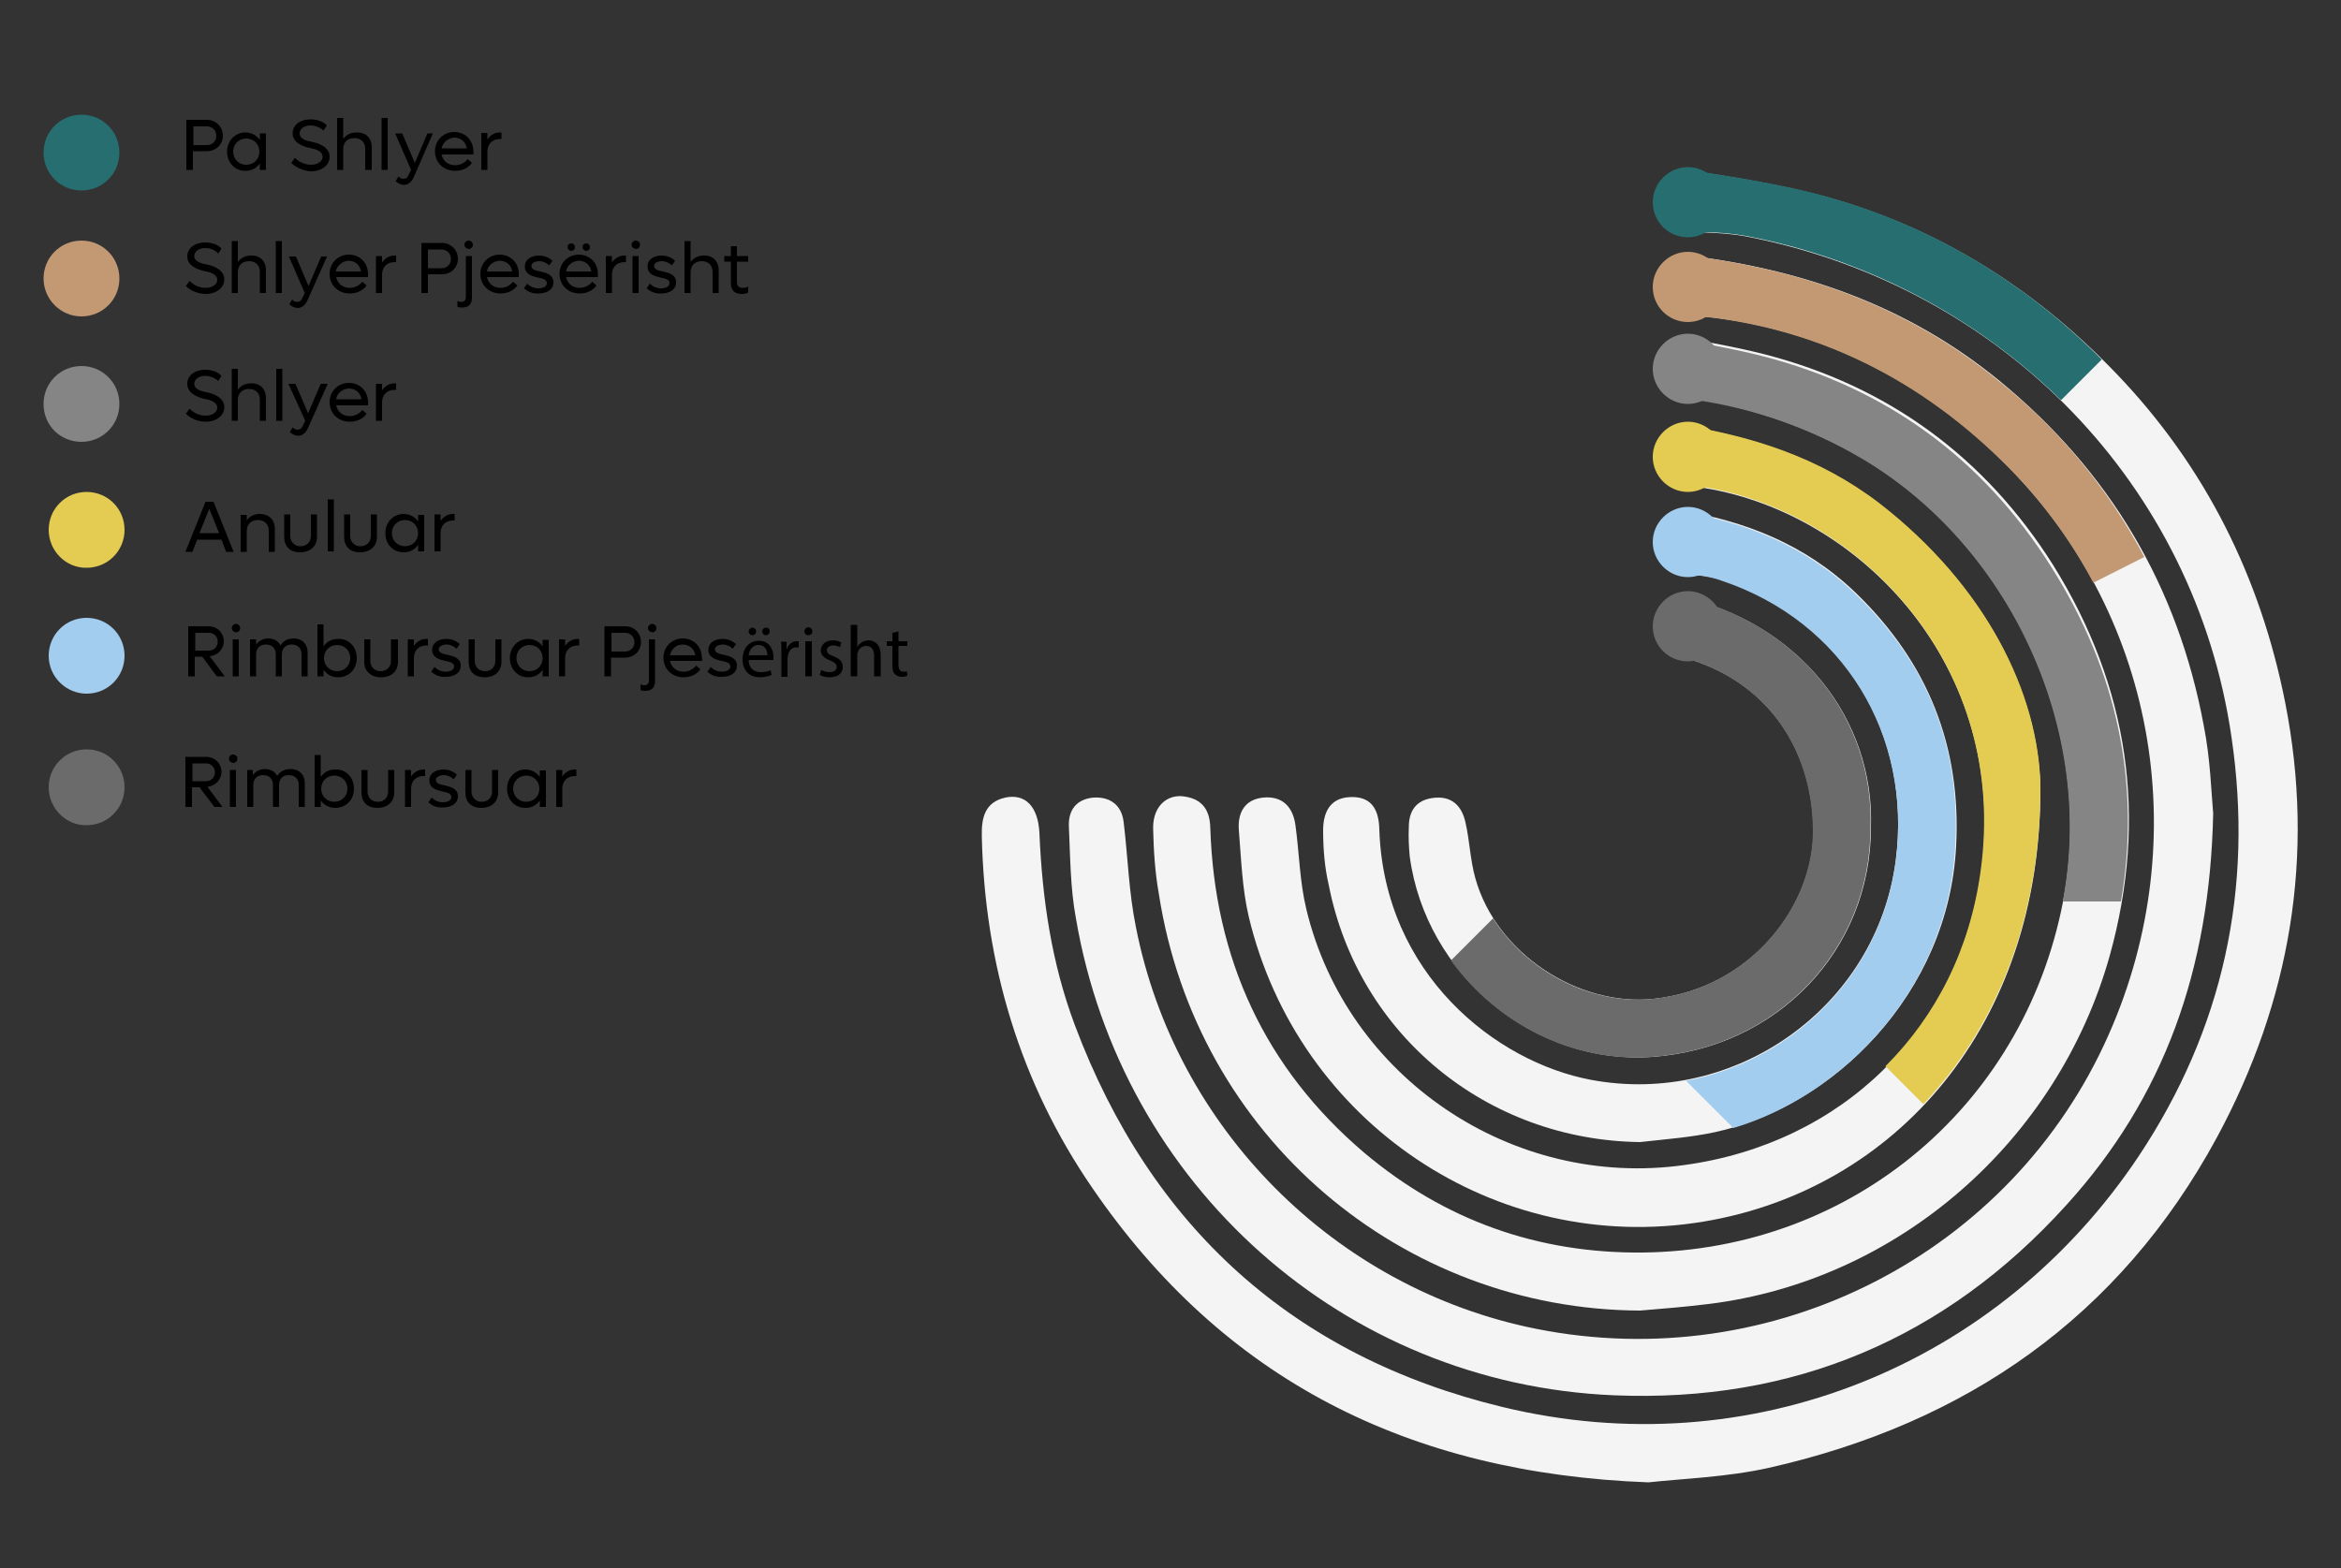 <?xml version="1.0" encoding="utf-8"?>
<!-- Generator: Adobe Illustrator 27.0.0, SVG Export Plug-In . SVG Version: 6.00 Build 0)  -->
<svg version="1.1" id="Layer_1" xmlns="http://www.w3.org/2000/svg" xmlns:xlink="http://www.w3.org/1999/xlink" x="0px" y="0px"
	 viewBox="0 0 500 335" style="enable-background:new 0 0 500 335;" xml:space="preserve">
<rect x="0" y="0" width="500" height="335" fill="#333333" stroke="none"/>
<style type="text/css">
	.st0{enable-background:new    ;}
	.st1{clip-path:url(#SVGID_00000034057290719449288090000003221066576859168402_);}
	.st2{fill:#F4F4F4;}
	.st3{fill:#266E6F;}
	.st4{fill:#C29973;}
	.st5{fill:#858585;}
	.st6{fill:#E4CC52;}
	.st7{fill:#A3CDEF;}
	.st8{fill:#6B6B6B;}
</style>
<g>
	<g class="st0">
		<path d="M39.7,61.1l0.8-1.1c0.8,0.9,2.1,1.5,3.4,1.5c1.4,0,2.5-0.7,2.5-1.7c0-1.3-1.7-1.7-2.8-1.9c-1.8-0.4-3.6-1.3-3.6-3.1
			c0-1.8,1.6-3,3.8-3c1.5,0,2.8,0.5,3.5,1.3l-0.7,1.1C46.1,53.5,45,53,43.8,53c-1.3,0-2.3,0.7-2.3,1.7c0,1.2,1.5,1.6,2.6,1.8
			c1,0.2,3.8,0.9,3.8,3.2c0,1.8-1.7,3.1-4,3.1C42.3,62.8,40.7,62.1,39.7,61.1z"/>
		<path d="M56.8,57.7v4.9h-1.3v-4.5c0-1.4-0.9-2.3-2.3-2.3c-1.5,0-2.4,0.9-2.4,2.4v4.4h-1.3V51.5h1.3V56c0.6-0.9,1.6-1.4,2.8-1.4
			C55.5,54.5,56.8,55.8,56.8,57.7z"/>
		<path d="M58.9,51.5h1.3v11.1h-1.3V51.5z"/>
		<path d="M69.9,54.7l-4.3,9.6c-0.4,0.9-1.2,1.5-2,1.5c-0.6,0-1.3-0.3-1.8-0.8l0.6-1c0.3,0.3,0.6,0.5,1.1,0.5c0.4,0,0.8-0.2,1-0.7
			l0.6-1.2l-3.4-7.8h1.5l2.7,6.3l2.7-6.3H69.9z"/>
		<path d="M78.6,59.2h-6.8c0.3,1.4,1.4,2.3,2.9,2.3c1.2,0,2.1-0.6,2.7-1.3l0.9,0.8c-0.8,1.1-2.1,1.7-3.6,1.7c-2.5,0-4.3-1.8-4.3-4.2
			c0-2.3,1.8-4.1,4.1-4.1c2.4,0,4.1,1.8,4.1,4.1C78.6,58.8,78.6,59.1,78.6,59.2z M71.7,58h5.4c-0.2-1.4-1.3-2.3-2.7-2.3
			C73.1,55.8,72,56.7,71.7,58z"/>
		<path d="M84.6,54.6V56h-0.3c-1.7,0-2.7,1.1-2.7,2.7v3.9h-1.3v-7.9h1.3v1.4c0.6-0.9,1.5-1.5,2.7-1.5H84.6z"/>
		<path d="M97.8,55.3c0,1.9-1.5,3.3-3.4,3.3h-3v4H90V51.9h4.4C96.3,51.9,97.8,53.4,97.8,55.3z M96.3,55.3c0-1.2-0.9-2-2-2h-2.9v4
			h2.9C95.5,57.3,96.3,56.5,96.3,55.3z"/>
		<path d="M97.7,65.5v-1.2c0.2,0.1,0.5,0.2,0.8,0.2c0.6,0,1-0.3,1-1.1v-8.7h1.3v8.9c0,1.4-0.7,2.1-2.1,2.1
			C98.3,65.7,97.9,65.7,97.7,65.5z M99.2,52.3c0-0.5,0.4-0.9,0.9-0.9c0.5,0,0.9,0.4,0.9,0.9c0,0.5-0.4,0.9-0.9,0.9
			C99.6,53.1,99.2,52.8,99.2,52.3z"/>
		<path d="M110.8,59.2H104c0.3,1.4,1.4,2.3,2.9,2.3c1.2,0,2.1-0.6,2.7-1.3l0.9,0.8c-0.8,1.1-2.1,1.7-3.6,1.7c-2.5,0-4.3-1.8-4.3-4.2
			c0-2.3,1.8-4.1,4.1-4.1c2.4,0,4.1,1.8,4.1,4.1C110.8,58.8,110.8,59.1,110.8,59.2z M104,58h5.4c-0.2-1.4-1.3-2.3-2.7-2.3
			C105.3,55.8,104.2,56.7,104,58z"/>
		<path d="M111.9,61.6l0.7-1c0.6,0.6,1.4,1,2.4,1c1,0,1.8-0.4,1.8-1.1c0-0.8-0.9-1-1.9-1.2c-1.3-0.3-2.8-0.7-2.8-2.4
			c0-1.5,1.4-2.3,3-2.3c1.3,0,2.2,0.5,2.9,1.1l-0.7,1c-0.5-0.5-1.3-0.9-2.1-0.9c-0.9,0-1.7,0.4-1.7,1c0,0.8,0.9,1,1.9,1.2
			c1.3,0.3,2.8,0.7,2.8,2.3c0,1.6-1.4,2.4-3.2,2.4C113.7,62.8,112.6,62.2,111.9,61.6z"/>
		<path d="M127.7,59.2h-6.8c0.3,1.4,1.4,2.3,2.9,2.3c1.2,0,2.1-0.6,2.7-1.3l0.9,0.8c-0.8,1.1-2.1,1.7-3.6,1.7
			c-2.5,0-4.3-1.8-4.3-4.2c0-2.3,1.8-4.1,4.1-4.1c2.4,0,4.1,1.8,4.1,4.1C127.7,58.8,127.7,59.1,127.7,59.2z M120.9,58h5.4
			c-0.2-1.4-1.3-2.3-2.7-2.3C122.2,55.8,121.1,56.7,120.9,58z M121.2,52.8c0-0.5,0.4-0.8,0.8-0.8c0.5,0,0.8,0.4,0.8,0.8
			c0,0.5-0.4,0.8-0.8,0.8C121.6,53.6,121.2,53.2,121.2,52.8z M124.4,52.8c0-0.5,0.4-0.8,0.8-0.8c0.5,0,0.8,0.4,0.8,0.8
			c0,0.5-0.4,0.8-0.8,0.8C124.8,53.6,124.4,53.2,124.4,52.8z"/>
		<path d="M133.7,54.6V56h-0.3c-1.7,0-2.7,1.1-2.7,2.7v3.9h-1.3v-7.9h1.3v1.4c0.6-0.9,1.5-1.5,2.7-1.5H133.7z"/>
		<path d="M134.9,52.3c0-0.5,0.4-0.9,0.9-0.9c0.5,0,0.9,0.4,0.9,0.9c0,0.5-0.4,0.9-0.9,0.9C135.3,53.1,134.9,52.8,134.9,52.3z
			 M135.1,54.7h1.3v7.9h-1.3V54.7z"/>
		<path d="M138.1,61.6l0.7-1c0.6,0.6,1.4,1,2.4,1c1,0,1.8-0.4,1.8-1.1c0-0.8-0.9-1-1.9-1.2c-1.3-0.3-2.8-0.7-2.8-2.4
			c0-1.5,1.4-2.3,3-2.3c1.3,0,2.2,0.5,2.9,1.1l-0.7,1c-0.5-0.5-1.3-0.9-2.1-0.9c-0.9,0-1.7,0.4-1.7,1c0,0.8,0.9,1,1.9,1.2
			c1.3,0.3,2.8,0.7,2.8,2.3c0,1.6-1.4,2.4-3.2,2.4C139.9,62.8,138.8,62.2,138.1,61.6z"/>
		<path d="M153.5,57.7v4.9h-1.3v-4.5c0-1.4-0.9-2.3-2.3-2.3c-1.5,0-2.4,0.9-2.4,2.4v4.4h-1.3V51.5h1.3V56c0.6-0.9,1.6-1.4,2.8-1.4
			C152.2,54.5,153.5,55.8,153.5,57.7z"/>
		<path d="M157.4,55.9v4.4c0,0.9,0.5,1.2,1.3,1.2c0.4,0,0.8-0.1,1.1-0.3v1.3c-0.4,0.2-0.8,0.3-1.4,0.3c-1.5,0-2.3-0.8-2.3-2.3v-4.6
			h-1.4v-1.2h1.4v-2.1h1.3v2.1h2.4v1.2H157.4z"/>
	</g>
	<g class="st0">
		<path d="M39.7,88.4l0.8-1.1c0.8,0.9,2.1,1.5,3.4,1.5c1.4,0,2.5-0.7,2.5-1.7c0-1.3-1.7-1.7-2.8-1.9C41.9,84.8,40,83.9,40,82
			c0-1.8,1.6-3,3.8-3c1.5,0,2.8,0.5,3.5,1.3l-0.7,1.1c-0.6-0.6-1.7-1.1-2.8-1.1c-1.3,0-2.3,0.7-2.3,1.7c0,1.2,1.5,1.6,2.6,1.8
			c1,0.2,3.8,0.9,3.8,3.2c0,1.8-1.7,3.1-4,3.1C42.3,90.1,40.7,89.4,39.7,88.4z"/>
		<path d="M56.8,85v4.9h-1.3v-4.5c0-1.4-0.9-2.3-2.3-2.3c-1.5,0-2.4,0.9-2.4,2.4v4.4h-1.3V78.8h1.3v4.5c0.6-0.9,1.6-1.4,2.8-1.4
			C55.5,81.8,56.8,83.1,56.8,85z"/>
		<path d="M59,78.8h1.3v11.1H59V78.8z"/>
		<path d="M70,82l-4.3,9.6c-0.4,0.9-1.2,1.5-2,1.5c-0.6,0-1.3-0.3-1.8-0.8l0.6-1c0.3,0.3,0.6,0.5,1.1,0.5c0.4,0,0.8-0.2,1-0.7
			l0.6-1.2L61.6,82h1.5l2.7,6.3l2.7-6.3H70z"/>
		<path d="M78.6,86.6h-6.8c0.3,1.4,1.4,2.3,2.9,2.3c1.2,0,2.1-0.6,2.7-1.3l0.9,0.8c-0.8,1.1-2.1,1.7-3.6,1.7c-2.5,0-4.3-1.8-4.3-4.2
			c0-2.3,1.8-4.1,4.1-4.1c2.4,0,4.1,1.8,4.1,4.1C78.6,86.1,78.6,86.4,78.6,86.6z M71.8,85.3h5.4c-0.2-1.4-1.3-2.3-2.7-2.3
			C73.1,83.1,72,84,71.8,85.3z"/>
		<path d="M84.6,81.9v1.4h-0.3c-1.7,0-2.7,1.1-2.7,2.7v3.9h-1.3V82h1.3v1.4c0.6-0.9,1.5-1.5,2.7-1.5H84.6z"/>
	</g>
	<g id="Group_20">
		<g>
			<g>
				<defs>
					<rect id="SVGID_1_" x="9.3" y="23.4" width="481.6" height="293.4"/>
				</defs>
				<clipPath id="SVGID_00000134237947400134094000000010751488755243119023_">
					<use xlink:href="#SVGID_1_"  style="overflow:visible;"/>
				</clipPath>
				<g id="Group_19" style="clip-path:url(#SVGID_00000134237947400134094000000010751488755243119023_);">
					<path id="Path_33" class="st2" d="M488.1,150.2c-5.3-26.9-17.1-50.6-36.1-70.4c-18.3-19.1-40.1-32.4-65.7-38.7
						c-9.1-2.2-18.4-3.6-27.7-5v13.5c5.4,0,10.8,0.1,15.8,1.2c53.7,11,94.4,53,102.2,106.6c4.8,32.5-1.8,62.5-19.8,89.6
						c-29.9,44.8-83,66.4-135.9,53.6c-44.6-10.8-75.1-38.4-91.3-81.5c-5-13.3-7-27-7.6-41.2c-0.3-5.6-3-8.4-7.3-7.5
						c-4.4,1-5.1,4.4-5,8.3c0.6,27.3,8.2,52.7,23.6,75.1c28,40.9,67.5,61,118.8,62.9c7.3-0.8,16.7-1.1,25.7-3.1
						c42.1-9.5,74.9-32.2,95.7-70.6C489.2,213.9,494.5,182.8,488.1,150.2"/>
					<path id="Path_34" class="st2" d="M427.6,98.4C460.3,130.4,469,179,450.4,221c-20.7,46.9-71.7,73-122.3,62.9
						c-43-8.6-77.1-42.9-85.5-85.9c-1.5-7.3-1.7-14.9-2.6-22.3c-0.4-3.7-2.9-5.5-6.4-5.3c-3.7,0.3-5.5,2.7-5.3,6.3
						c0.3,6.5,0.3,13.1,1.5,19.5c9.7,57,57.2,99.5,114.9,101.9c38.2,1.6,70.7-12,96.6-40.6c20.9-23,30.7-50.3,31.4-83.7
						c-0.4-4.4-0.6-11.7-2-18.7c-5.5-29.8-20.1-54.4-43.6-73.7c-20.1-16.5-43.3-24.2-68.2-27v12.8C385.6,68.8,408.6,79.7,427.6,98.4
						"/>
					<path id="Path_35" class="st2" d="M397.8,97.9c31.1,18.4,49.3,56.8,43.2,92.7c-7.7,44.8-44.9,76.5-90.2,77
						c-22.4,0.2-42.3-6.9-59.4-21.3c-21.3-18.1-32-41.5-32.9-69.4c-0.1-4.2-2-6.4-6.1-6.8c-3.7-0.2-6.3,2.7-6.1,7.2
						c0.1,4.5,0.4,9.1,1.2,13.6c8,52.1,52.1,88.9,102.8,89.1c4.9-0.4,9.7-0.8,14.6-1.4c40.6-5,74.6-34.9,85.7-74.4
						c8.2-29.5,4.1-57.5-12.1-83.5c-14.5-23-35.2-38.2-61.6-45c-5.9-1.5-11.9-2.6-17.9-3.6v12.6C372.5,86.5,385.8,90.9,397.8,97.9"
						/>
					<path id="Path_36" class="st2" d="M364.2,104.3c33,5.4,65.1,38.1,58.9,82.2c-4.8,33.7-29.8,57.8-63.3,62.4
						c-36.8,5.2-72.2-18.7-80.8-54.7c-1.4-5.8-1.5-11.9-2.3-17.8c-0.5-3.9-2.7-6.4-6.9-6c-4,0.4-5.5,3.3-5.2,7
						c0.5,6.1,0.7,12.4,2.1,18.4c10.5,44.1,52.9,72.5,97.1,65.2c41-6.8,72.1-41.8,72-92.6c-0.4-20.3-11.8-43.3-34.5-60.8
						c-12.8-9.8-27.3-14.4-42.8-16.8v12.9C360.5,103.7,362.3,103.9,364.2,104.3"/>
					<path id="Path_37" class="st2" d="M367.8,123.9c25.9,8.7,40.6,32.9,37.1,59.9c-4.1,31.4-34.3,52.7-65.1,46.9
						c-20.3-3.8-44.2-22.6-45.2-53.5c-0.1-5-2.3-7.1-6.3-6.9c-4.4,0.2-5.7,3.5-5.7,7.1c0,3.9,0.3,7.8,1.2,11.7
						c6.3,32,33.8,54.5,66.5,54.9c5.3-0.6,10.8-1,15.9-2.1c25.2-5.4,50-29.5,51.6-61.2c1.1-21.2-6-39.1-21.4-54
						c-10.9-10.5-23.8-15.4-37.7-17.7v13.6C361.8,122.7,365,123,367.8,123.9"/>
					<path id="Path_38" class="st2" d="M358.9,140.3c17.7,4.5,28.3,18.9,28.4,37.2c0.1,15.8-13.2,33.7-34.1,35.9
						c-16,1.7-33.6-9.6-38.1-25.8c-1.1-3.9-1.2-8-2.1-11.9c-0.8-3.6-3-5.8-7.1-5.2c-3.4,0.5-5,2.7-5,6.2c-0.1,2.1,0,4.2,0.2,6.3
						c3.4,25.3,26.6,44.6,51.8,42.8c26.7-1.9,46.7-22.8,46.7-49c0.8-23.2-15.4-43.9-40.9-49.4v13
						C358.7,140.3,358.9,140.3,358.9,140.3"/>
					<path id="Path_39" class="st3" d="M353,43.2c0-4.1,3.4-7.5,7.5-7.5c4.1,0,7.5,3.4,7.5,7.5c0,4.1-3.4,7.5-7.5,7.5l0,0
						C356.4,50.7,353,47.4,353,43.2"/>
					<path id="Path_40" class="st4" d="M353,61.3c0-4.1,3.4-7.5,7.5-7.5c4.1,0,7.5,3.4,7.5,7.5c0,4.1-3.4,7.5-7.5,7.5l0,0
						C356.4,68.8,353,65.5,353,61.3"/>
					<path id="Path_41" class="st5" d="M353,78.8c0-4.1,3.4-7.5,7.5-7.5c4.1,0,7.5,3.4,7.5,7.5c0,4.1-3.4,7.5-7.5,7.5l0,0
						C356.4,86.3,353,82.9,353,78.8"/>
					<path id="Path_42" class="st6" d="M353,97.6c0-4.1,3.4-7.5,7.5-7.5c4.1,0,7.5,3.4,7.5,7.5c0,4.1-3.4,7.5-7.5,7.5l0,0
						C356.4,105.1,353,101.7,353,97.6"/>
					<path id="Path_43" class="st7" d="M353,115.8c0-4.1,3.4-7.5,7.5-7.5c4.1,0,7.5,3.4,7.5,7.5s-3.4,7.5-7.5,7.5l0,0
						C356.4,123.3,353,119.9,353,115.8"/>
					<path id="Path_44" class="st8" d="M353,133.8c0-4.1,3.4-7.5,7.5-7.5c4.1,0,7.5,3.4,7.5,7.5c0,4.1-3.4,7.5-7.5,7.5l0,0
						C356.4,141.3,353,138,353,133.8"/>
					<path id="Path_45" class="st3" d="M386.3,41c-9.1-2.2-18.4-3.6-27.7-5v13.5c5.4,0,10.8,0.1,15.8,1.2
						c24.8,5,47.7,17.1,65.8,34.8l8.7-8.7C431.4,59.3,410.6,47,386.3,41"/>
					<path id="Path_46" class="st4" d="M426.9,81.4c-20.1-16.5-43.3-24.2-68.2-27v12.8c26.8,1.7,49.8,12.6,68.9,31.3
						c7.8,7.6,14.4,16.4,19.5,26l10.9-5.5C450.3,104.4,439.7,91.6,426.9,81.4"/>
					<path id="Path_47" class="st5" d="M438.1,121.1c-14.5-23-35.2-38.2-61.6-45c-5.9-1.5-11.9-2.6-17.9-3.6V85
						c13.8,1.5,27.1,5.9,39.1,13c31.1,18.4,49.3,56.8,43.2,92.7c-0.1,0.6-0.2,1.3-0.3,1.9H453C457.3,167.4,452.2,143.4,438.1,121.1"
						/>
					<path id="Path_48" class="st6" d="M401.4,107.5c-12.8-9.8-27.3-14.4-42.8-16.8v12.9c1.8,0.1,3.7,0.2,5.5,0.5
						c33,5.4,65.1,38.1,58.9,82.2c-2.3,16.6-9.5,30.7-20.3,41.5l8.1,8.1c15.5-16.4,25-39.6,25-67.8
						C435.5,148.1,424.1,125.1,401.4,107.5"/>
					<path id="Path_49" class="st7" d="M396.3,126.9c-10.9-10.5-23.8-15.4-37.7-17.7v13.4c3.2,0.2,6.3,0.4,9.2,1.5
						c25.9,8.7,40.6,32.9,37.1,59.9c-3.2,24.4-22.1,42.7-44.8,46.9l10.1,10.1c23.8-7.1,45.9-30.2,47.4-60.2
						C418.8,159.5,411.7,141.7,396.3,126.9"/>
					<path id="Path_50" class="st8" d="M358.6,127.3v13c0.1,0,0.1,0,0.2,0c17.7,4.5,28.3,18.9,28.4,37.2
						c0.1,15.8-13.2,33.7-34.1,35.9c-13.1,1.4-27-5.8-34.2-17.2l-9,9c9.7,13.4,25.9,21.9,42.9,20.6c26.7-1.9,46.7-22.8,46.7-49
						C400.3,153.5,384.1,132.8,358.6,127.3"/>
					<path id="Path_51" class="st3" d="M9.3,32.6c0-4.5,3.6-8.1,8.1-8.1s8.1,3.6,8.1,8.1c0,4.5-3.6,8.1-8.1,8.1l0,0
						C12.9,40.7,9.3,37.1,9.3,32.6"/>
					<path id="Path_52" class="st4" d="M9.3,59.5c0-4.5,3.6-8.1,8.1-8.1s8.1,3.6,8.1,8.1c0,4.5-3.6,8.1-8.1,8.1l0,0
						C12.9,67.6,9.3,63.9,9.3,59.5L9.3,59.5"/>
					<path id="Path_53" class="st5" d="M9.3,86.3c0-4.5,3.6-8.1,8.1-8.1s8.1,3.6,8.1,8.1c0,4.5-3.6,8.1-8.1,8.1l0,0
						C12.9,94.4,9.3,90.9,9.3,86.3"/>
					<path id="Path_54" class="st6" d="M10.4,113.2c0-4.5,3.6-8.1,8.1-8.1s8.1,3.6,8.1,8.1s-3.6,8.1-8.1,8.1l0,0
						C14.1,121.4,10.4,117.7,10.4,113.2"/>
					<path id="Path_55" class="st7" d="M10.4,140.1c0-4.5,3.6-8.1,8.1-8.1s8.1,3.6,8.1,8.1s-3.6,8.1-8.1,8.1l0,0
						C14.1,148.2,10.4,144.6,10.4,140.1"/>
					<path id="Path_56" class="st8" d="M10.4,168.2c0-4.5,3.6-8.1,8.1-8.1s8.1,3.6,8.1,8.1c0,4.5-3.6,8.1-8.1,8.1l0,0
						C14.1,176.4,10.4,172.7,10.4,168.2"/>
					<g class="st0">
						<path d="M47.6,29c0,1.9-1.5,3.3-3.4,3.3h-3v4h-1.4V25.6h4.4C46.1,25.6,47.6,27.1,47.6,29z M46.2,29c0-1.2-0.9-2-2-2h-2.9v4
							h2.9C45.3,31,46.2,30.2,46.2,29z"/>
						<path d="M56.8,28.4v7.9h-1.3v-1.4c-0.7,1-1.7,1.6-3.1,1.6c-2.3,0-3.9-1.8-3.9-4.1s1.7-4.1,3.9-4.1c1.3,0,2.4,0.6,3.1,1.6v-1.4
							H56.8z M55.4,32.4c0-1.6-1.2-2.8-2.8-2.8c-1.6,0-2.8,1.2-2.8,2.8s1.2,2.8,2.8,2.8C54.2,35.2,55.4,34,55.4,32.4z"/>
						<path d="M62.2,34.8l0.8-1.1c0.8,0.9,2.1,1.5,3.4,1.5c1.4,0,2.5-0.7,2.5-1.7c0-1.3-1.7-1.7-2.8-1.9c-1.8-0.4-3.6-1.3-3.6-3.1
							c0-1.8,1.6-3,3.8-3c1.5,0,2.8,0.5,3.5,1.3l-0.7,1.1c-0.6-0.6-1.7-1.1-2.8-1.1c-1.3,0-2.3,0.7-2.3,1.7c0,1.2,1.5,1.6,2.6,1.8
							c1,0.2,3.8,0.9,3.8,3.2c0,1.8-1.7,3.1-4,3.1C64.8,36.5,63.2,35.8,62.2,34.8z"/>
						<path d="M79.4,31.4v4.9H78v-4.5c0-1.4-0.9-2.3-2.3-2.3c-1.5,0-2.4,0.9-2.4,2.4v4.4H72V25.2h1.3v4.5c0.6-0.9,1.6-1.4,2.8-1.4
							C78.1,28.2,79.4,29.5,79.4,31.4z"/>
						<path d="M81.5,25.2h1.3v11.1h-1.3V25.2z"/>
						<path d="M92.5,28.4L88.3,38c-0.4,0.9-1.2,1.5-2,1.5c-0.6,0-1.3-0.3-1.8-0.8l0.6-1c0.3,0.3,0.6,0.5,1.1,0.5s0.8-0.2,1-0.7
							l0.6-1.2l-3.4-7.8h1.5l2.7,6.3l2.7-6.3H92.5z"/>
						<path d="M101.1,33h-6.8c0.3,1.4,1.4,2.3,2.9,2.3c1.2,0,2.1-0.6,2.7-1.3l0.9,0.8c-0.8,1.1-2.1,1.7-3.6,1.7
							c-2.5,0-4.3-1.8-4.3-4.2c0-2.3,1.8-4.1,4.1-4.1c2.4,0,4.1,1.8,4.1,4.1C101.2,32.5,101.1,32.8,101.1,33z M94.3,31.7h5.4
							c-0.2-1.4-1.3-2.3-2.7-2.3C95.7,29.5,94.6,30.4,94.3,31.7z"/>
						<path d="M107.1,28.3v1.4h-0.3c-1.7,0-2.7,1.1-2.7,2.7v3.9h-1.3v-7.9h1.3v1.4c0.6-0.9,1.5-1.5,2.7-1.5H107.1z"/>
					</g>
				</g>
			</g>
		</g>
	</g>
	<g class="st0">
		<path d="M47.3,115.3h-5.2l-1,2.6h-1.5l4.3-10.7h1.7l4.3,10.7h-1.6L47.3,115.3z M46.8,113.9l-2.1-5.2l-2.1,5.2H46.8z"/>
		<path d="M58.7,113v4.9h-1.3v-4.5c0-1.4-0.9-2.3-2.3-2.3c-1.5,0-2.4,0.9-2.4,2.4v4.4h-1.3v-7.9h1.3v1.2c0.6-0.9,1.6-1.4,2.8-1.4
			C57.4,109.8,58.7,111,58.7,113z"/>
		<path d="M60.7,114.7v-4.8h1.3v4.6c0,1.3,0.9,2.2,2.2,2.2c1.3,0,2.2-0.9,2.2-2.2v-4.6h1.3v4.8c0,2-1.4,3.3-3.6,3.3
			S60.7,116.7,60.7,114.7z"/>
		<path d="M70,106.7h1.3v11.1H70V106.7z"/>
		<path d="M73.5,114.7v-4.8h1.3v4.6c0,1.3,0.9,2.2,2.2,2.2c1.3,0,2.2-0.9,2.2-2.2v-4.6h1.3v4.8c0,2-1.4,3.3-3.6,3.3
			S73.5,116.7,73.5,114.7z"/>
		<path d="M90.6,109.9v7.9h-1.3v-1.4c-0.7,1-1.7,1.6-3.1,1.6c-2.3,0-3.9-1.8-3.9-4.1s1.7-4.1,3.9-4.1c1.3,0,2.4,0.6,3.1,1.6v-1.4
			H90.6z M89.3,113.9c0-1.6-1.2-2.8-2.8-2.8c-1.6,0-2.8,1.2-2.8,2.8s1.2,2.8,2.8,2.8C88.1,116.7,89.3,115.5,89.3,113.9z"/>
		<path d="M97.1,109.8v1.4h-0.3c-1.7,0-2.7,1.1-2.7,2.7v3.9h-1.3v-7.9h1.3v1.4c0.6-0.9,1.5-1.5,2.7-1.5H97.1z"/>
	</g>
	<g class="st0">
		<path d="M43.2,140.3h-1.6v4.2h-1.4v-10.7h4.3c1.9,0,3.3,1.4,3.3,3.2c0,1.7-1.3,3-3,3.2l3.2,4.3h-1.7L43.2,140.3z M41.7,139h2.9
			c1.1,0,1.9-0.8,1.9-1.9s-0.8-1.9-1.9-1.9h-2.9V139z"/>
		<path d="M49.5,134.2c0-0.5,0.4-0.9,0.9-0.9c0.5,0,0.9,0.4,0.9,0.9c0,0.5-0.4,0.9-0.9,0.9C49.9,135,49.5,134.7,49.5,134.2z
			 M49.7,136.6h1.3v7.9h-1.3V136.6z"/>
		<path d="M65.7,139.4v5.1h-1.3v-4.7c0-1.3-0.8-2.1-2.1-2.1c-1.3,0-2.1,0.8-2.1,2.1v4.7h-1.3v-4.7c0-1.3-0.8-2.1-2.1-2.1
			c-1.3,0-2.1,0.8-2.1,2.1v4.7h-1.3v-7.9h1.3v1.1c0.6-0.8,1.5-1.3,2.6-1.3c1.2,0,2.2,0.6,2.6,1.5c0.6-1,1.6-1.5,2.9-1.5
			C64.5,136.4,65.7,137.6,65.7,139.4z"/>
		<path d="M76.2,140.6c0,2.4-1.7,4.1-4,4.1c-1.3,0-2.4-0.6-3.1-1.6v1.4h-1.3v-11.1h1.3v4.7c0.7-1,1.7-1.6,3.1-1.6
			C74.5,136.4,76.2,138.2,76.2,140.6z M74.8,140.6c0-1.6-1.2-2.8-2.8-2.8c-1.6,0-2.8,1.2-2.8,2.8s1.2,2.8,2.8,2.8
			C73.6,143.4,74.8,142.2,74.8,140.6z"/>
		<path d="M77.8,141.4v-4.8h1.3v4.6c0,1.3,0.9,2.2,2.2,2.2c1.3,0,2.2-0.9,2.2-2.2v-4.6H85v4.8c0,2-1.4,3.3-3.6,3.3
			S77.8,143.4,77.8,141.4z"/>
		<path d="M91.4,136.5v1.4h-0.3c-1.7,0-2.7,1.1-2.7,2.7v3.9h-1.3v-7.9h1.3v1.4c0.6-0.9,1.5-1.5,2.7-1.5H91.4z"/>
		<path d="M92.1,143.5l0.7-1c0.6,0.6,1.4,1,2.4,1c1,0,1.8-0.4,1.8-1.1c0-0.8-0.9-1-1.9-1.2c-1.3-0.3-2.8-0.7-2.8-2.4
			c0-1.5,1.4-2.3,3-2.3c1.3,0,2.2,0.5,2.9,1.1l-0.7,1c-0.5-0.5-1.3-0.9-2.1-0.9c-0.9,0-1.7,0.4-1.7,1c0,0.8,0.9,1,1.9,1.2
			c1.3,0.3,2.8,0.7,2.8,2.3c0,1.6-1.4,2.4-3.2,2.4C93.9,144.7,92.9,144.2,92.1,143.5z"/>
		<path d="M100.1,141.4v-4.8h1.3v4.6c0,1.3,0.9,2.2,2.2,2.2c1.3,0,2.2-0.9,2.2-2.2v-4.6h1.3v4.8c0,2-1.4,3.3-3.6,3.3
			S100.1,143.4,100.1,141.4z"/>
		<path d="M117.2,136.6v7.9h-1.3v-1.4c-0.7,1-1.7,1.6-3.1,1.6c-2.3,0-3.9-1.8-3.9-4.1s1.7-4.1,3.9-4.1c1.3,0,2.4,0.6,3.1,1.6v-1.4
			H117.2z M115.9,140.6c0-1.6-1.2-2.8-2.8-2.8c-1.6,0-2.8,1.2-2.8,2.8s1.2,2.8,2.8,2.8C114.7,143.4,115.9,142.2,115.9,140.6z"/>
		<path d="M123.7,136.5v1.4h-0.3c-1.7,0-2.7,1.1-2.7,2.7v3.9h-1.3v-7.9h1.3v1.4c0.6-0.9,1.5-1.5,2.7-1.5H123.7z"/>
		<path d="M136.9,137.2c0,1.9-1.5,3.3-3.4,3.3h-3v4h-1.4v-10.7h4.4C135.5,133.8,136.9,135.3,136.9,137.2z M135.5,137.2
			c0-1.2-0.9-2-2-2h-2.9v4h2.9C134.6,139.2,135.5,138.4,135.5,137.2z"/>
		<path d="M136.8,147.4v-1.2c0.2,0.1,0.5,0.2,0.8,0.2c0.6,0,1-0.3,1-1.1v-8.7h1.3v8.9c0,1.4-0.7,2.1-2.1,2.1
			C137.4,147.6,137.1,147.6,136.8,147.4z M138.4,134.2c0-0.5,0.4-0.9,0.9-0.9c0.5,0,0.9,0.4,0.9,0.9c0,0.5-0.4,0.9-0.9,0.9
			C138.8,135,138.4,134.7,138.4,134.2z"/>
		<path d="M149.9,141.2h-6.8c0.3,1.4,1.4,2.3,2.9,2.3c1.2,0,2.1-0.6,2.7-1.3l0.9,0.8c-0.8,1.1-2.1,1.7-3.6,1.7
			c-2.5,0-4.3-1.8-4.3-4.2c0-2.3,1.8-4.1,4.1-4.1c2.4,0,4.1,1.8,4.1,4.1C150,140.8,150,141,149.9,141.2z M143.1,140h5.4
			c-0.2-1.4-1.3-2.3-2.7-2.3C144.5,137.7,143.4,138.6,143.1,140z"/>
		<path d="M151.1,143.5l0.7-1c0.6,0.6,1.4,1,2.4,1c1,0,1.8-0.4,1.8-1.1c0-0.8-0.9-1-1.9-1.2c-1.3-0.3-2.8-0.7-2.8-2.4
			c0-1.5,1.4-2.3,3-2.3c1.3,0,2.2,0.5,2.9,1.1l-0.7,1c-0.5-0.5-1.3-0.9-2.1-0.9c-0.9,0-1.7,0.4-1.7,1c0,0.8,0.9,1,1.9,1.2
			c1.3,0.3,2.8,0.7,2.8,2.3c0,1.6-1.4,2.4-3.2,2.4C152.9,144.7,151.8,144.2,151.1,143.5z"/>
		<path d="M159.9,141c0,1.8,1.2,2.6,2.6,2.6c1,0,1.6-0.2,2.1-0.4l0.2,1c-0.5,0.2-1.3,0.5-2.5,0.5c-2.3,0-3.7-1.5-3.7-3.8
			c0-2.3,1.3-4,3.5-4c2.4,0,3.1,2.1,3.1,3.5c0,0.3,0,0.5,0,0.6H159.9z M163.9,140c0-0.9-0.4-2.2-1.9-2.2c-1.4,0-2,1.3-2.1,2.2H163.9
			z M159.9,134.9c0-0.4,0.4-0.8,0.8-0.8s0.8,0.3,0.8,0.8c0,0.4-0.3,0.8-0.8,0.8C160.2,135.7,159.9,135.3,159.9,134.9z M162.8,134.9
			c0-0.4,0.3-0.8,0.8-0.8s0.8,0.3,0.8,0.8c0,0.4-0.3,0.8-0.8,0.8C163.1,135.7,162.8,135.3,162.8,134.9z"/>
		<path d="M166.9,139.4c0-0.9,0-1.6-0.1-2.3h1.2l0,1.5h0.1c0.3-1,1.2-1.6,2.1-1.6c0.2,0,0.3,0,0.4,0v1.3c-0.1,0-0.3,0-0.5,0
			c-1,0-1.6,0.7-1.8,1.7c0,0.2-0.1,0.4-0.1,0.6v4h-1.3V139.4z"/>
		<path d="M173.5,134.9c0,0.5-0.3,0.8-0.9,0.8c-0.5,0-0.8-0.4-0.8-0.8c0-0.5,0.4-0.9,0.9-0.9C173.2,134.1,173.5,134.4,173.5,134.9z
			 M172,144.5V137h1.4v7.5H172z"/>
		<path d="M175.4,143.1c0.4,0.3,1.1,0.5,1.8,0.5c1,0,1.5-0.5,1.5-1.1c0-0.6-0.4-1-1.4-1.4c-1.3-0.5-2-1.2-2-2.1c0-1.2,1-2.2,2.6-2.2
			c0.8,0,1.4,0.2,1.8,0.5l-0.3,1c-0.3-0.2-0.8-0.4-1.5-0.4c-0.8,0-1.3,0.5-1.3,1c0,0.6,0.4,0.9,1.4,1.3c1.3,0.5,2,1.1,2,2.3
			c0,1.3-1,2.2-2.8,2.2c-0.8,0-1.6-0.2-2.1-0.5L175.4,143.1z"/>
		<path d="M181.7,133.5h1.4v4.7h0c0.2-0.4,0.6-0.7,1-1c0.4-0.2,0.9-0.4,1.4-0.4c1,0,2.6,0.6,2.6,3.2v4.5h-1.4v-4.3
			c0-1.2-0.4-2.2-1.7-2.2c-0.9,0-1.6,0.6-1.8,1.4c-0.1,0.2-0.1,0.4-0.1,0.6v4.5h-1.4V133.5z"/>
		<path d="M191.9,134.9v2.1h1.9v1h-1.9v4c0,0.9,0.3,1.5,1,1.5c0.4,0,0.6,0,0.8-0.1l0.1,1c-0.3,0.1-0.7,0.2-1.2,0.2
			c-0.6,0-1.1-0.2-1.5-0.6c-0.4-0.4-0.5-1.1-0.5-1.9v-4.1h-1.2v-1h1.2v-1.8L191.9,134.9z"/>
	</g>
	<g class="st0">
		<path d="M42.6,168.2h-1.6v4.2h-1.4v-10.7H44c1.9,0,3.3,1.4,3.3,3.2c0,1.7-1.3,3-3,3.2l3.2,4.3h-1.7L42.6,168.2z M41.1,166.9h2.9
			c1.1,0,1.9-0.8,1.9-1.9c0-1.1-0.8-1.9-1.9-1.9h-2.9V166.9z"/>
		<path d="M48.9,162.1c0-0.5,0.4-0.9,0.9-0.9c0.5,0,0.9,0.4,0.9,0.9c0,0.5-0.4,0.9-0.9,0.9C49.3,162.9,48.9,162.6,48.9,162.1z
			 M49.1,164.5h1.3v7.9h-1.3V164.5z"/>
		<path d="M65.1,167.3v5.1h-1.3v-4.7c0-1.3-0.8-2.1-2.1-2.1c-1.3,0-2.1,0.8-2.1,2.1v4.7h-1.3v-4.7c0-1.3-0.8-2.1-2.1-2.1
			c-1.3,0-2.1,0.8-2.1,2.1v4.7h-1.3v-7.9H54v1.1c0.6-0.8,1.5-1.3,2.6-1.3c1.2,0,2.2,0.6,2.6,1.5c0.6-1,1.6-1.5,2.9-1.5
			C63.9,164.3,65.1,165.5,65.1,167.3z"/>
		<path d="M75.6,168.5c0,2.4-1.7,4.1-4,4.1c-1.3,0-2.4-0.6-3.1-1.6v1.4h-1.3v-11.1h1.3v4.7c0.7-1,1.7-1.6,3.1-1.6
			C73.9,164.3,75.6,166.1,75.6,168.5z M74.2,168.5c0-1.6-1.2-2.8-2.8-2.8c-1.6,0-2.8,1.2-2.8,2.8s1.2,2.8,2.8,2.8
			C73,171.3,74.2,170.1,74.2,168.5z"/>
		<path d="M77.2,169.3v-4.8h1.3v4.6c0,1.3,0.9,2.2,2.2,2.2c1.3,0,2.2-0.9,2.2-2.2v-4.6h1.3v4.8c0,2-1.4,3.3-3.6,3.3
			S77.2,171.3,77.2,169.3z"/>
		<path d="M90.8,164.4v1.4h-0.3c-1.7,0-2.7,1.1-2.7,2.7v3.9h-1.3v-7.9h1.3v1.4c0.6-0.9,1.5-1.5,2.7-1.5H90.8z"/>
		<path d="M91.5,171.4l0.7-1c0.6,0.6,1.4,1,2.4,1c1,0,1.8-0.4,1.8-1.1c0-0.8-0.9-1-1.9-1.2c-1.3-0.3-2.8-0.7-2.8-2.4
			c0-1.5,1.4-2.3,3-2.3c1.3,0,2.2,0.5,2.9,1.1l-0.7,1c-0.5-0.5-1.3-0.9-2.1-0.9c-0.9,0-1.7,0.4-1.7,1c0,0.8,0.9,1,1.9,1.2
			c1.3,0.3,2.8,0.7,2.8,2.3c0,1.6-1.4,2.4-3.2,2.4C93.3,172.6,92.2,172.1,91.5,171.4z"/>
		<path d="M99.4,169.3v-4.8h1.3v4.6c0,1.3,0.9,2.2,2.2,2.2c1.3,0,2.2-0.9,2.2-2.2v-4.6h1.3v4.8c0,2-1.4,3.3-3.6,3.3
			S99.4,171.3,99.4,169.3z"/>
		<path d="M116.6,164.5v7.9h-1.3V171c-0.7,1-1.7,1.6-3.1,1.6c-2.3,0-3.9-1.8-3.9-4.1s1.7-4.1,3.9-4.1c1.3,0,2.4,0.6,3.1,1.6v-1.4
			H116.6z M115.2,168.5c0-1.6-1.2-2.8-2.8-2.8c-1.6,0-2.8,1.2-2.8,2.8s1.2,2.8,2.8,2.8C114,171.3,115.2,170.1,115.2,168.5z"/>
		<path d="M123.1,164.4v1.4h-0.3c-1.7,0-2.7,1.1-2.7,2.7v3.9h-1.3v-7.9h1.3v1.4c0.6-0.9,1.5-1.5,2.7-1.5H123.1z"/>
	</g>
</g>
</svg>
